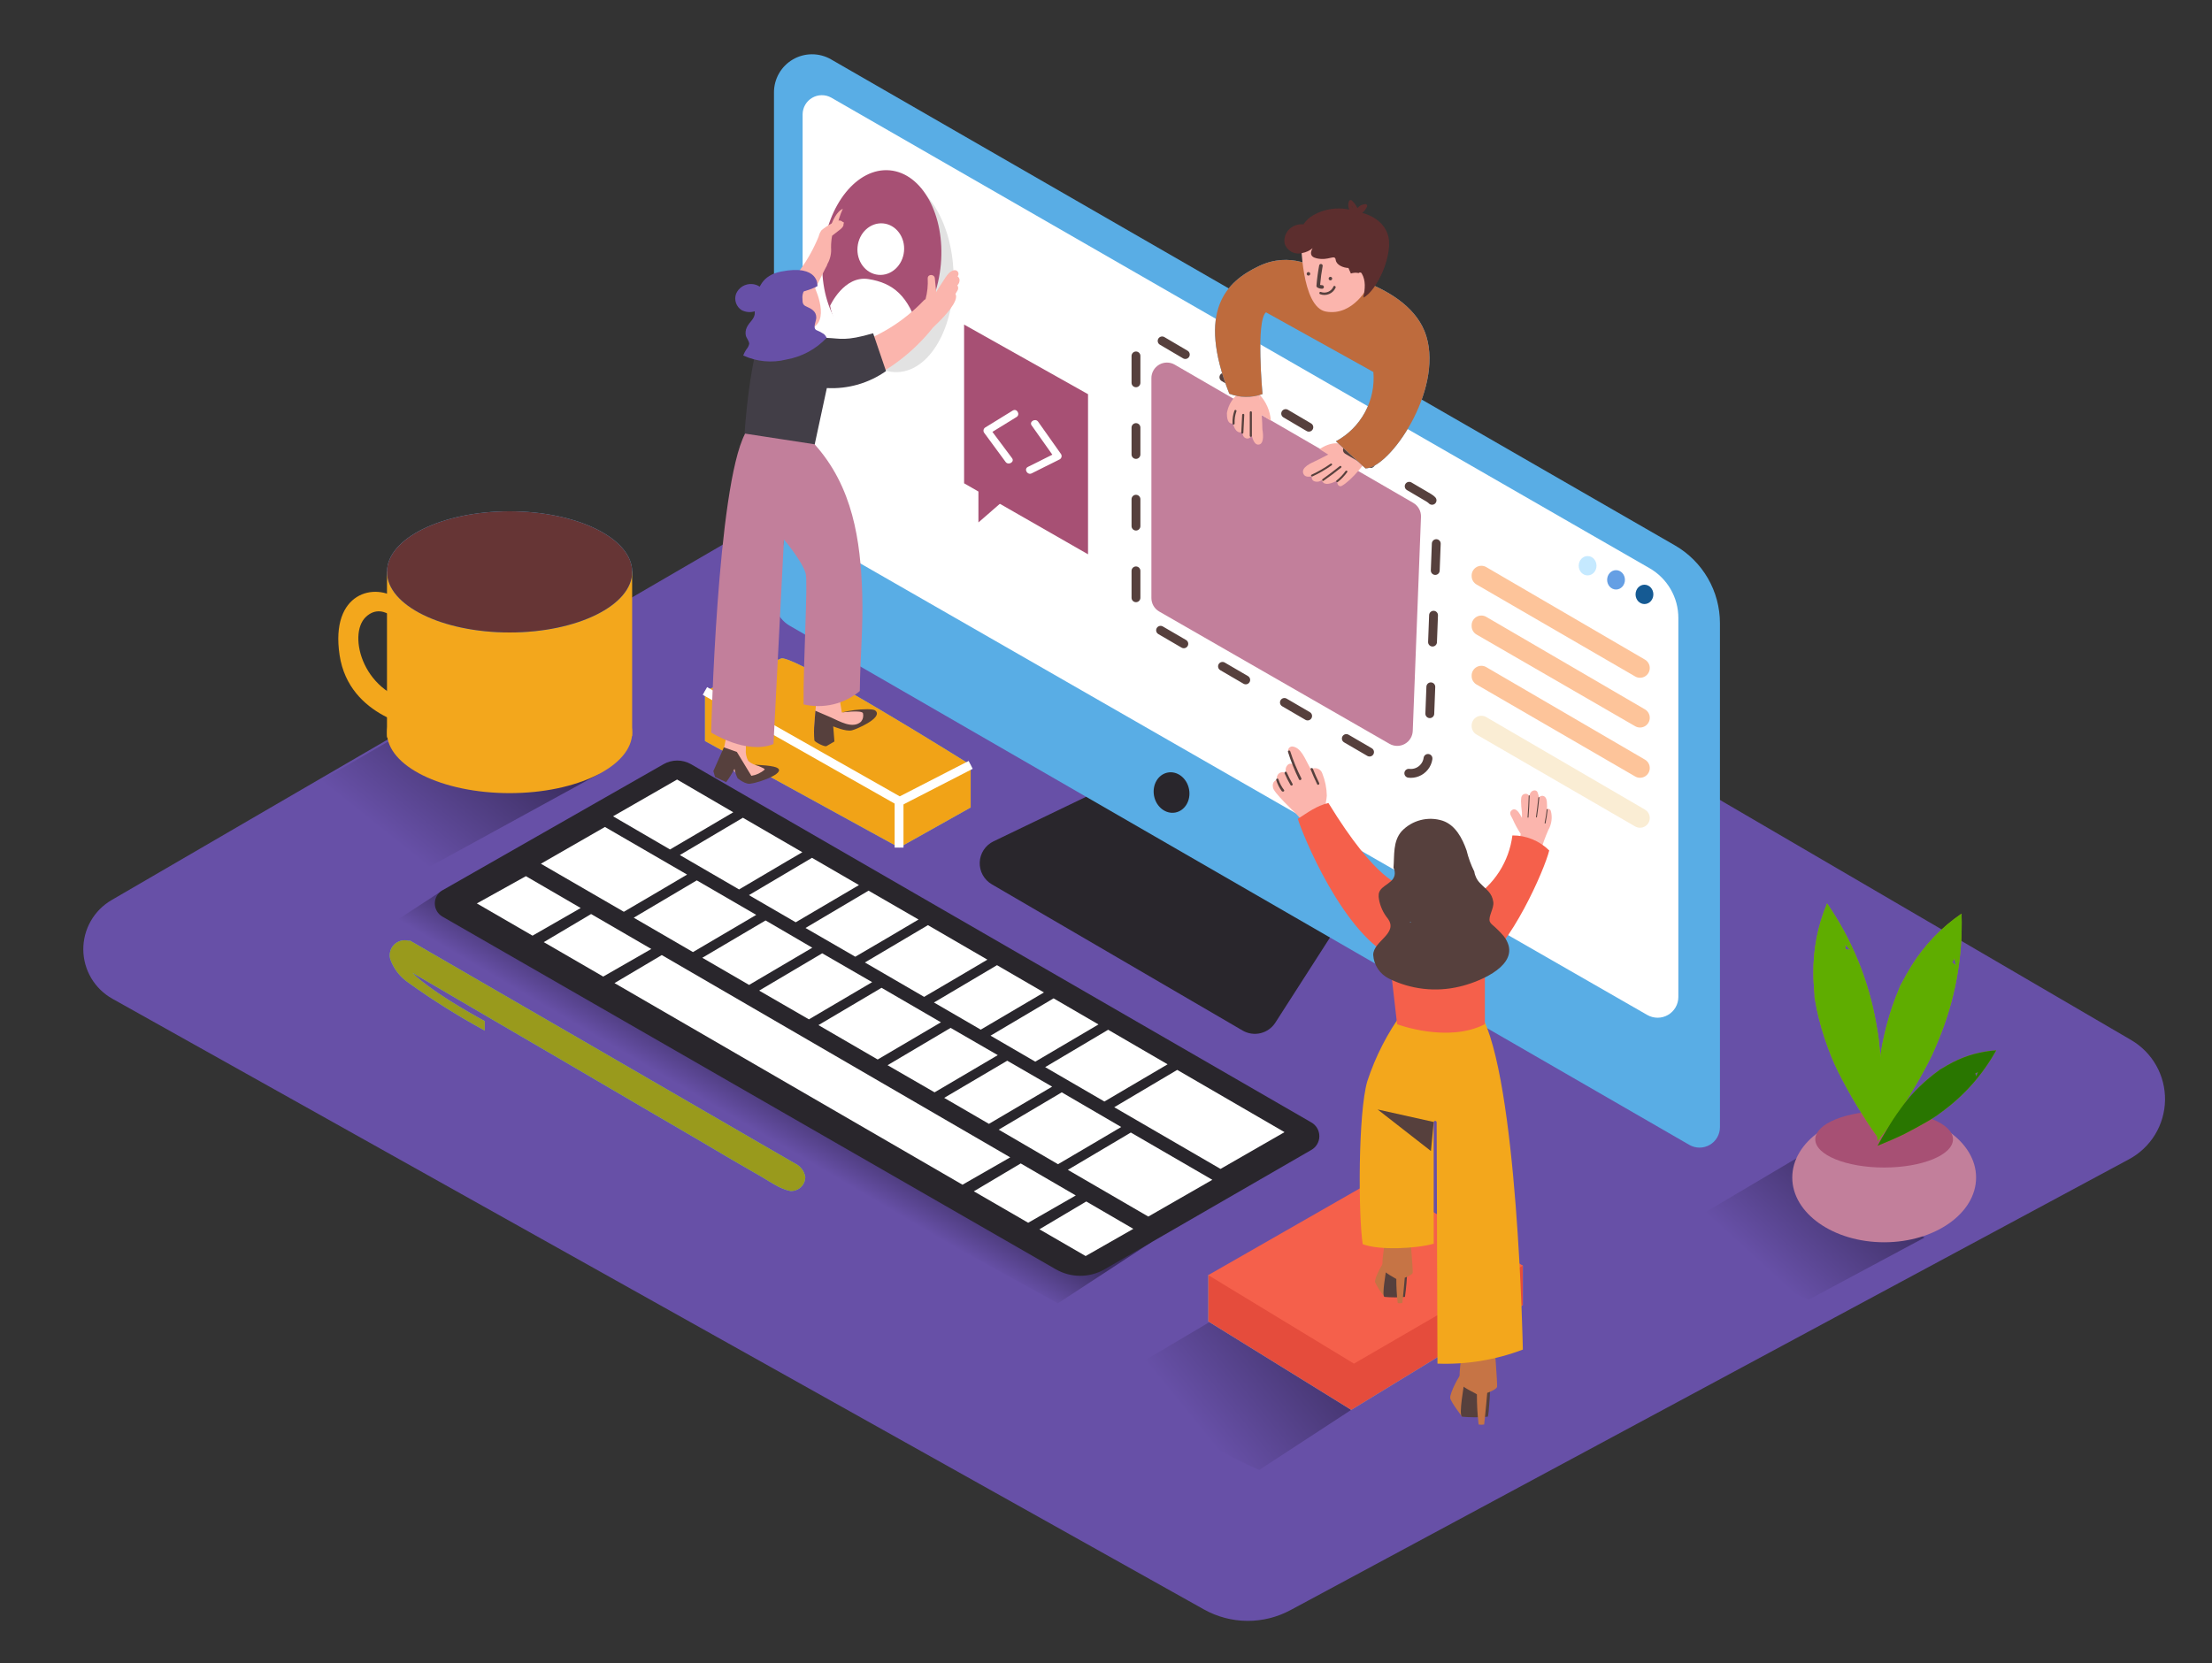 <svg width="250" height="188" viewBox="0 0 250 188" fill="none" xmlns="http://www.w3.org/2000/svg">
<rect x="0" y="0" width="250" height="188" fill="#333333" stroke="none"/>
<path d="M113.387 43.131L12.606 101.756C11.627 102.325 10.817 103.144 10.256 104.128C9.696 105.111 9.406 106.226 9.415 107.358C9.425 108.491 9.734 109.6 10.31 110.575C10.887 111.549 11.712 112.353 12.7 112.906L136.069 181.944C137.56 182.778 139.237 183.223 140.946 183.237C142.654 183.251 144.339 182.834 145.844 182.025L240.625 131.05C241.834 130.4 242.848 129.439 243.563 128.268C244.277 127.096 244.667 125.754 244.691 124.382C244.715 123.009 244.373 121.655 243.7 120.459C243.027 119.263 242.048 118.267 240.862 117.575L113.387 43.131Z" fill="#6750A7"/>
<path d="M43.75 83.9L31.294 91.137C31.294 91.137 31.988 101.706 44.738 100.069L67.719 87.481" fill="url(#paint0_linear_2680_4187)"/>
<path d="M57.594 89.662C65.246 89.662 71.45 86.595 71.45 82.812C71.45 79.029 65.246 75.962 57.594 75.962C49.941 75.962 43.737 79.029 43.737 82.812C43.737 86.595 49.941 89.662 57.594 89.662Z" fill="#F3A71C"/>
<path d="M71.444 64.569V83.194C71.444 83.194 61.131 92.737 43.737 83.35V64.6" fill="#F3A71C"/>
<path d="M45.812 71.225C45.812 71.225 43.519 67.712 41.356 69.737C39.194 71.762 41.087 78.787 47.431 79.462V82.3C47.431 82.3 39.462 81.219 38.381 74.062C37.3 66.906 42.438 65.8 45 67.769" fill="#F3A71C"/>
<path d="M124.244 89.356L112.288 95.112C111.837 95.329 111.454 95.663 111.179 96.081C110.905 96.498 110.749 96.983 110.729 97.482C110.709 97.981 110.826 98.477 111.066 98.915C111.307 99.353 111.662 99.717 112.094 99.969L140.438 116.5C141.05 116.857 141.776 116.965 142.466 116.799C143.155 116.634 143.754 116.209 144.138 115.612L151.013 104.9" fill="#29262C"/>
<path d="M97.075 125.425L50.025 100.65L42.837 105.337L119.562 147.337L130.125 140.431" fill="url(#paint1_linear_2680_4187)"/>
<path d="M137.631 148.906L126.431 155.544C126.431 155.544 133.775 162.581 142.325 166.169L152.719 159.381" fill="url(#paint2_linear_2680_4187)"/>
<path d="M136.556 144.15V149.387L152.719 159.387L172.112 147.537V143.075" fill="#59ADE5"/>
<path d="M136.556 144.15V149.387L152.719 159.387L172.112 147.537V143.075" fill="#E54C3C"/>
<path d="M172.112 143.075L155.644 133.225L136.556 144.15L153.025 154.156L172.112 143.075Z" fill="#F5604B"/>
<path d="M156.481 146.612C156.054 146.097 155.691 145.533 155.4 144.931C155.331 144.531 156.306 142.625 156.487 142.681C157.142 143.009 157.754 143.414 158.312 143.887" fill="#C67445"/>
<path d="M156.656 143.487C156.694 143.637 156.119 146.506 156.481 146.612C157.248 146.684 158.02 146.684 158.788 146.612C158.932 145.576 159.02 144.533 159.05 143.487" fill="#56403D"/>
<path d="M159.375 139.825L156.488 140.631C156.488 140.7 156.013 143.3 156.375 143.687C156.836 144.015 157.316 144.316 157.813 144.587C157.809 145.496 157.861 146.404 157.969 147.306C158.14 147.338 158.316 147.338 158.488 147.306C158.606 146.362 158.769 144.444 158.769 144.444C158.769 144.444 159.613 144.15 159.663 143.887C159.713 143.625 159.375 139.825 159.375 139.825Z" fill="#C67445"/>
<path d="M165.256 160.156C165.256 160.156 164.006 158.562 163.906 158.056C163.806 157.55 165.037 155.175 165.269 155.244C166.084 155.653 166.848 156.159 167.544 156.75" fill="#C67445"/>
<path d="M165.475 156.244C165.519 156.431 164.8 159.994 165.256 160.156C166.215 160.245 167.179 160.245 168.138 160.156C168.288 160.156 168.463 156.244 168.463 156.244" fill="#56403D"/>
<path d="M168.875 151.706L165.269 152.712C165.269 152.8 164.675 156.044 165.125 156.525C165.575 157.006 166.95 157.562 166.919 157.65C166.914 158.782 166.979 159.913 167.113 161.037C167.319 161.075 167.531 161.075 167.738 161.037C167.881 159.856 168.088 157.462 168.088 157.462C168.088 157.462 169.144 157.094 169.2 156.769C169.256 156.444 168.875 151.706 168.875 151.706Z" fill="#C67445"/>
<path d="M189.3 61.656L93.925 6.712C93.27 6.334 92.526 6.135 91.769 6.136C91.012 6.137 90.268 6.338 89.614 6.719C88.959 7.099 88.417 7.646 88.041 8.303C87.666 8.96 87.471 9.705 87.475 10.462V67.619C87.47 68.251 87.633 68.874 87.947 69.422C88.261 69.972 88.715 70.427 89.263 70.744L190.925 129.425C191.276 129.628 191.674 129.735 192.08 129.736C192.485 129.736 192.884 129.629 193.235 129.426C193.586 129.224 193.878 128.932 194.08 128.58C194.282 128.229 194.388 127.83 194.388 127.425V70.456C194.388 68.672 193.917 66.919 193.024 65.374C192.131 63.829 190.847 62.547 189.3 61.656Z" fill="#59ADE5"/>
<path d="M93.937 11.031L186.437 64.237C187.426 64.806 188.247 65.626 188.818 66.613C189.389 67.601 189.689 68.722 189.687 69.862V112.712C189.687 113.122 189.578 113.525 189.373 113.88C189.168 114.236 188.873 114.531 188.519 114.736C188.164 114.942 187.761 115.051 187.351 115.052C186.941 115.053 186.537 114.947 186.181 114.744L91.875 60.618C91.522 60.417 91.229 60.126 91.025 59.775C90.821 59.424 90.713 59.025 90.712 58.618V12.912C90.716 12.536 90.818 12.168 91.007 11.842C91.196 11.517 91.466 11.247 91.791 11.057C92.116 10.867 92.485 10.765 92.861 10.761C93.237 10.756 93.608 10.849 93.937 11.031Z" fill="white"/>
<path d="M88.312 74.425C90.012 74.144 109.706 86.469 109.706 86.469V91.287L101.631 95.819L79.675 83.775V78.112L88.312 74.425Z" fill="#59ADE5"/>
<path d="M88.312 74.425C90.012 74.144 109.706 86.469 109.706 86.469V91.287L101.631 95.819L79.675 83.775V78.112L88.312 74.425Z" fill="#F1A317"/>
<path d="M75 86.387L50 100.65C49.739 100.8 49.522 101.016 49.372 101.277C49.221 101.537 49.142 101.833 49.142 102.134C49.142 102.435 49.221 102.731 49.372 102.992C49.522 103.252 49.739 103.468 50 103.619L119.319 143.487C120.16 143.972 121.114 144.227 122.084 144.227C123.055 144.227 124.009 143.972 124.85 143.487L148.194 130.006C148.473 129.851 148.705 129.625 148.866 129.35C149.028 129.075 149.113 128.762 149.113 128.444C149.113 128.125 149.028 127.812 148.866 127.537C148.705 127.262 148.473 127.036 148.194 126.881L78.069 86.375C77.6 86.113 77.07 85.976 76.533 85.978C75.995 85.981 75.467 86.121 75 86.387Z" fill="#29262C"/>
<path d="M91.012 133.056C90.958 132.727 90.825 132.416 90.623 132.15C90.422 131.885 90.158 131.672 89.856 131.531L86.156 129.394L80.437 126.081L73.606 122.125L66.337 117.912L59.306 113.844L53.194 110.306L48.675 107.687L46.3 106.312C46.3 106.362 46.219 106.362 46.169 106.35C45.883 106.275 45.583 106.276 45.298 106.353C45.013 106.43 44.753 106.58 44.544 106.789C44.335 106.997 44.184 107.257 44.106 107.541C44.028 107.826 44.026 108.126 44.1 108.412C44.479 109.497 45.195 110.432 46.144 111.081C48.91 113.067 51.796 114.879 54.787 116.506V115.437C52.775 114.337 48.437 111.85 46.612 109.975L47.481 110.481L49.875 111.881L53.475 113.987L57.969 116.612L63.044 119.575L68.381 122.7L73.669 125.794L78.594 128.669L82.837 131.169L86.087 133.044C87.081 133.625 88.156 134.412 89.312 134.637C89.529 134.653 89.748 134.623 89.953 134.551C90.158 134.478 90.347 134.364 90.506 134.216C90.665 134.068 90.793 133.888 90.88 133.689C90.967 133.489 91.012 133.274 91.012 133.056Z" fill="#59ADE5"/>
<path d="M91.012 133.056C90.958 132.727 90.825 132.416 90.623 132.15C90.422 131.885 90.158 131.672 89.856 131.531L86.156 129.394L80.437 126.081L73.606 122.125L66.337 117.912L59.306 113.844L53.194 110.306L48.675 107.687L46.3 106.312C46.3 106.362 46.219 106.362 46.169 106.35C45.883 106.275 45.583 106.276 45.298 106.353C45.013 106.43 44.753 106.58 44.544 106.789C44.335 106.997 44.184 107.257 44.106 107.541C44.028 107.826 44.026 108.126 44.1 108.412C44.479 109.497 45.195 110.432 46.144 111.081C48.91 113.067 51.796 114.879 54.787 116.506V115.437C52.775 114.337 48.437 111.85 46.612 109.975L47.481 110.481L49.875 111.881L53.475 113.987L57.969 116.612L63.044 119.575L68.381 122.7L73.669 125.794L78.594 128.669L82.837 131.169L86.087 133.044C87.081 133.625 88.156 134.412 89.312 134.637C89.529 134.653 89.748 134.623 89.953 134.551C90.158 134.478 90.347 134.364 90.506 134.216C90.665 134.068 90.793 133.888 90.88 133.689C90.967 133.489 91.012 133.274 91.012 133.056Z" fill="#999A1C"/>
<path d="M132.843 91.854C133.935 91.644 134.625 90.462 134.384 89.215C134.144 87.967 133.065 87.127 131.973 87.337C130.882 87.547 130.192 88.728 130.432 89.976C130.672 91.223 131.752 92.064 132.843 91.854Z" fill="#29262C"/>
<path d="M132.769 41.225L159.725 56.85C160.002 57.01 160.229 57.242 160.383 57.522C160.537 57.802 160.612 58.118 160.6 58.437L159.669 82.631C159.658 82.933 159.568 83.228 159.41 83.485C159.251 83.743 159.029 83.955 158.764 84.102C158.5 84.248 158.202 84.324 157.899 84.321C157.597 84.319 157.3 84.238 157.038 84.087L131.013 69.131C130.744 68.977 130.522 68.755 130.367 68.487C130.212 68.219 130.131 67.915 130.131 67.606V42.75C130.13 42.441 130.211 42.137 130.365 41.869C130.519 41.601 130.741 41.378 131.008 41.224C131.276 41.069 131.58 40.987 131.889 40.988C132.198 40.988 132.501 41.07 132.769 41.225Z" fill="#C27F9B"/>
<path d="M142.425 45.468C142.427 45.45 142.427 45.431 142.425 45.412L142.325 44.569C141.281 44.519 140.688 44.769 139.644 44.775C139.128 45.304 138.786 45.977 138.663 46.706C138.663 47.225 138.725 47.956 139.363 47.881C139.463 48.362 139.744 48.993 140.313 48.862L140.388 48.831C140.425 49.15 140.525 49.456 140.831 49.55C141.138 49.644 141.331 49.475 141.456 49.194C141.569 49.618 141.769 50.269 142.2 50.262C142.788 50.262 142.825 49.394 142.675 48.531C142.662 47.506 142.579 46.482 142.425 45.468Z" fill="#FBB5AD"/>
<path d="M139.512 46.425C139.347 46.892 139.275 47.386 139.3 47.881C139.3 48.037 139.544 48.037 139.537 47.881C139.514 47.407 139.584 46.934 139.744 46.487C139.794 46.343 139.562 46.281 139.512 46.425Z" fill="#56403D"/>
<path d="M140.388 46.9L140.288 48.906C140.288 49.062 140.519 49.062 140.525 48.906L140.625 46.9C140.625 46.75 140.4 46.75 140.388 46.9Z" fill="#56403D"/>
<path d="M141.25 46.612V49.269C141.25 49.3 141.263 49.33 141.285 49.352C141.307 49.375 141.337 49.387 141.369 49.387C141.4 49.387 141.43 49.375 141.453 49.352C141.475 49.33 141.488 49.3 141.488 49.269V46.612C141.488 46.581 141.475 46.551 141.453 46.528C141.43 46.506 141.4 46.493 141.369 46.493C141.337 46.493 141.307 46.506 141.285 46.528C141.263 46.551 141.25 46.581 141.25 46.612Z" fill="#56403D"/>
<path d="M142.312 44.569C143.089 45.384 143.555 46.445 143.631 47.569L142.5 46.856L142.312 44.569Z" fill="#FBB5AD"/>
<path d="M152.825 50.231C152.825 50.231 151.988 50.381 151.969 50.369C151.244 50.825 149.4 51.769 148.631 52.137C148.175 52.356 147.044 52.831 147.294 53.519C147.425 53.887 147.794 53.95 148.269 53.844C148.235 53.941 148.236 54.048 148.273 54.145C148.309 54.242 148.379 54.324 148.469 54.375C148.617 54.444 148.78 54.47 148.942 54.453C149.104 54.435 149.258 54.374 149.388 54.275C149.412 54.391 149.476 54.495 149.569 54.569C149.963 54.906 150.713 54.531 151.144 54.331C151.136 54.41 151.136 54.49 151.144 54.569C151.144 54.819 151.394 55.062 151.625 54.937C152.731 54.35 154.469 52.206 154.975 51.187C153.925 50.787 153.856 50.669 152.825 50.231Z" fill="#FBB5AD"/>
<path d="M152.075 53.25C151.786 53.654 151.441 54.016 151.05 54.325C150.938 54.412 151.094 54.562 151.206 54.481C151.611 54.16 151.969 53.783 152.269 53.362C152.344 53.25 152.156 53.137 152.075 53.25Z" fill="#56403D"/>
<path d="M151.419 52.694C150.781 53.202 150.131 53.694 149.469 54.169C149.356 54.25 149.469 54.437 149.581 54.356C150.277 53.868 150.942 53.371 151.575 52.862C151.681 52.762 151.525 52.606 151.419 52.694Z" fill="#56403D"/>
<path d="M150.387 52.419C149.706 52.899 148.982 53.318 148.225 53.669C148.1 53.731 148.225 53.919 148.337 53.856C149.094 53.505 149.818 53.087 150.5 52.606C150.625 52.525 150.5 52.337 150.387 52.419Z" fill="#56403D"/>
<path d="M151.969 50.362C151.969 50.362 150.913 49.587 149.131 50.775L150.625 51.706" fill="#FBB5AD"/>
<path d="M175.275 91.669C175.262 91.625 175.24 91.584 175.21 91.55C175.18 91.515 175.144 91.487 175.103 91.467C175.062 91.447 175.017 91.436 174.971 91.434C174.926 91.432 174.88 91.439 174.837 91.456C174.855 91.248 174.855 91.039 174.837 90.831C174.837 90.537 174.781 90.119 174.463 89.994C174.37 89.959 174.269 89.956 174.174 89.984C174.079 90.012 173.996 90.07 173.937 90.15C173.902 89.958 173.85 89.77 173.781 89.587C173.76 89.519 173.718 89.459 173.661 89.417C173.603 89.374 173.534 89.351 173.463 89.35C173.106 89.35 172.925 89.637 172.838 89.975C172.838 89.944 172.706 89.825 172.675 89.806C172.617 89.764 172.547 89.74 172.475 89.737C172.341 89.729 172.208 89.769 172.1 89.85C171.997 89.951 171.934 90.087 171.925 90.231C171.896 90.47 171.896 90.711 171.925 90.95C171.925 91.244 171.987 91.531 172.006 91.825C172.025 92.119 172.006 92.237 172.006 92.45C171.731 91.919 171.344 91.256 170.894 91.569C170.444 91.881 170.838 92.306 170.963 92.6C171.22 93.182 171.525 93.743 171.875 94.275C171.828 94.537 171.763 94.796 171.681 95.05C172.518 95.391 173.326 95.796 174.1 96.262C174.348 95.432 174.647 94.618 174.994 93.825C175.369 93.172 175.471 92.396 175.275 91.669Z" fill="#FBB5AD"/>
<path d="M172.775 89.969C172.75 90.777 172.706 91.583 172.644 92.387C172.644 92.456 172.75 92.456 172.75 92.387C172.812 91.583 172.856 90.777 172.881 89.969C172.887 89.894 172.775 89.894 172.775 89.969Z" fill="#56403D"/>
<path d="M173.863 90.175C173.792 90.904 173.704 91.629 173.6 92.35C173.6 92.418 173.694 92.45 173.706 92.35C173.815 91.616 173.904 90.881 173.975 90.144C173.975 90.106 173.869 90.106 173.863 90.175Z" fill="#56403D"/>
<path d="M174.813 91.525C174.759 92.033 174.679 92.537 174.575 93.037C174.575 93.106 174.669 93.137 174.681 93.037C174.786 92.529 174.865 92.016 174.919 91.5C174.925 91.456 174.819 91.456 174.813 91.525Z" fill="#56403D"/>
<path d="M150.106 91.543C150.031 91.375 149.956 91.206 149.888 91.031C149.848 90.941 149.833 90.841 149.844 90.743C149.898 90.48 149.936 90.212 149.956 89.944C149.94 89.086 149.769 88.239 149.45 87.444C149.411 87.317 149.343 87.201 149.251 87.105C149.159 87.009 149.047 86.936 148.922 86.891C148.797 86.846 148.663 86.831 148.532 86.847C148.4 86.862 148.274 86.908 148.163 86.981L147.931 86.562C147.5 85.8 147.038 84.487 146.056 84.387C145.981 84.386 145.906 84.403 145.838 84.437C145.771 84.471 145.712 84.521 145.668 84.582C145.624 84.644 145.595 84.715 145.584 84.79C145.574 84.865 145.581 84.941 145.606 85.012C145.794 85.506 145.988 85.993 146.188 86.475C146.146 86.43 146.095 86.394 146.038 86.37C145.982 86.345 145.921 86.333 145.859 86.333C145.798 86.333 145.737 86.345 145.681 86.37C145.624 86.394 145.573 86.43 145.531 86.475C145.416 86.592 145.339 86.742 145.311 86.903C145.283 87.065 145.306 87.232 145.375 87.381H145.256C145.152 87.328 145.036 87.298 144.919 87.293C144.825 87.299 144.733 87.325 144.65 87.369C144.567 87.413 144.495 87.475 144.438 87.55C144.373 87.639 144.33 87.742 144.312 87.85C144.295 87.959 144.304 88.07 144.338 88.175H144.256C144.162 88.209 144.078 88.266 144.011 88.34C143.943 88.414 143.895 88.503 143.869 88.6C143.835 88.731 143.835 88.869 143.869 89C143.819 89.487 146.369 91.875 146.369 91.875L147.881 93.531L150.419 92.325C150.456 92.237 150.138 91.612 150.106 91.543Z" fill="#FBB5AD"/>
<path d="M167.312 114.556C162.806 106.856 158.562 114.381 158.562 114.381C156.814 116.772 155.453 119.423 154.531 122.237C153.494 125.775 153.5 137.237 154.012 140.65C155.887 141.375 160.081 141.156 162.037 140.6V126.85C162.045 126.811 162.066 126.777 162.096 126.752C162.126 126.727 162.164 126.713 162.203 126.713C162.242 126.713 162.28 126.727 162.31 126.752C162.341 126.777 162.361 126.811 162.369 126.85L162.462 154.156C165.753 154.278 169.034 153.738 172.112 152.569C172.112 152.569 171.55 121.8 167.312 114.556Z" fill="#F3A71C"/>
<path d="M150.137 90.775C148.781 91.106 147.856 91.819 146.681 92.569C147.112 94.081 151.837 105.894 157.781 108.394L158.256 99.987C158.256 99.987 155.625 99.737 150.137 90.775Z" fill="#F5604B"/>
<path d="M170.931 94.444C170.746 95.906 170.237 97.309 169.44 98.549C168.643 99.79 167.579 100.836 166.325 101.612L167.131 109.331C170.738 107.012 174.538 98.394 175.094 96.144C174.546 95.6 173.897 95.17 173.182 94.878C172.468 94.587 171.703 94.439 170.931 94.444Z" fill="#F5604B"/>
<path d="M157.106 108.869L157.9 115.787C157.9 115.787 163.6 117.944 167.819 115.787V108.775" fill="#F5604B"/>
<path d="M170.5 106.881C170.385 106.491 170.194 106.128 169.938 105.812C169.539 105.349 169.105 104.919 168.638 104.525C168.523 104.434 168.433 104.316 168.375 104.181C168.181 103.594 168.869 102.694 168.775 101.975C168.631 100.912 167.956 100.556 167.294 99.856C166.935 99.498 166.7 99.033 166.625 98.531C166.245 97.766 165.952 96.961 165.75 96.131C165.269 94.775 164.5 93.275 163.044 92.781C162.239 92.523 161.377 92.498 160.557 92.708C159.738 92.918 158.995 93.355 158.413 93.969C157.413 95.112 157.606 96.669 157.494 98.1C157.559 98.23 157.603 98.369 157.625 98.512C157.819 99.9 155.994 99.962 155.825 101.062C155.803 101.271 155.813 101.482 155.856 101.687C155.999 102.476 156.338 103.216 156.844 103.837C158.094 105.525 155.188 106.394 155.2 107.956C155.235 108.519 155.419 109.063 155.731 109.533C156.044 110.003 156.475 110.381 156.981 110.631C159.448 111.856 162.266 112.177 164.944 111.537C166.944 111.081 171.188 109.419 170.5 106.881ZM159.375 104.306C159.375 104.275 159.375 104.237 159.375 104.206H159.488L159.375 104.306Z" fill="#56403D"/>
<path d="M162.038 126.837L155.7 125.425L161.725 130.125L162.038 126.837Z" fill="#56403D"/>
<path d="M147.075 87.981C146.578 87.001 146.16 85.984 145.825 84.937C145.775 84.775 145.513 84.844 145.569 85.006C145.902 86.079 146.32 87.124 146.819 88.131C146.919 88.269 147.15 88.131 147.075 87.981Z" fill="#56403D"/>
<path d="M146.081 88.606C145.834 88.184 145.613 87.748 145.419 87.3C145.35 87.144 145.119 87.3 145.187 87.437C145.382 87.886 145.603 88.322 145.85 88.744C145.868 88.774 145.898 88.796 145.932 88.805C145.967 88.814 146.004 88.809 146.034 88.79C146.065 88.772 146.087 88.743 146.096 88.708C146.105 88.673 146.099 88.637 146.081 88.606Z" fill="#56403D"/>
<path d="M145.119 89.3C144.843 88.943 144.632 88.541 144.494 88.112C144.444 87.95 144.181 88.019 144.237 88.181C144.373 88.63 144.584 89.053 144.862 89.431C145 89.575 145.225 89.437 145.119 89.3Z" fill="#56403D"/>
<path d="M149.094 88.519C148.836 87.993 148.598 87.458 148.381 86.912C148.319 86.756 148.056 86.825 148.125 86.981C148.35 87.548 148.596 88.104 148.863 88.65C148.938 88.812 149.169 88.675 149.094 88.519Z" fill="#56403D"/>
<path d="M89.625 40.3C89.664 40.236 89.684 40.162 89.681 40.087C89.685 39.718 89.611 39.352 89.466 39.012C89.321 38.672 89.107 38.366 88.838 38.112C88.733 38.017 88.607 37.947 88.471 37.908C88.334 37.869 88.191 37.862 88.051 37.888C87.912 37.913 87.78 37.97 87.666 38.055C87.552 38.139 87.459 38.249 87.394 38.375C86.806 39.581 88.15 40.787 89.225 40.931C89.525 40.969 89.644 40.719 89.594 40.481C89.618 40.424 89.629 40.362 89.625 40.3Z" fill="#FBB5AD"/>
<path d="M88.556 61.15L86.394 59.944L88.194 64.869L88.556 61.15Z" fill="#382624"/>
<path d="M112.681 109.112L105.556 113.331L110.844 116.4C112.337 115.531 116.612 113.006 117.987 112.194L112.681 109.112Z" fill="white"/>
<path d="M104.875 104.587L97.75 108.806L104.444 112.694C105.613 112.019 109.931 109.469 111.594 108.487L104.875 104.587Z" fill="white"/>
<path d="M76.525 88.125L69.288 92.281L75.725 96.031C76.744 95.444 81.113 92.862 82.875 91.825L76.525 88.125Z" fill="white"/>
<path d="M91.769 96.975L84.644 101.194L89.931 104.262C91.181 103.537 95.475 101 97.081 100.056L91.769 96.975Z" fill="white"/>
<path d="M83.962 92.444L76.837 96.662L83.531 100.55C84.319 100.1 88.8 97.425 90.681 96.344L83.962 92.444Z" fill="white"/>
<path d="M119.075 112.862L111.95 117.081L117.006 120.019C118.525 119.131 122.806 116.606 124.15 115.812L119.075 112.862Z" fill="white"/>
<path d="M98.163 100.687L91.038 104.906L96.663 108.156C97.981 107.394 102.288 104.862 103.813 103.95L98.163 100.687Z" fill="white"/>
<path d="M125.244 116.412L118.125 120.637L124.819 124.525C126.219 123.712 130.494 121.187 131.962 120.319L125.244 116.412Z" fill="white"/>
<path d="M133.05 120.95L125.931 125.169L137.944 132.144L145.175 127.987L133.05 120.95Z" fill="white"/>
<path d="M68.369 93.487L61.131 97.644L70.506 103.075C71.756 102.362 76.031 99.825 77.656 98.869L68.369 93.487Z" fill="white"/>
<path d="M86.525 104.056L79.375 108.275L84.662 111.344C86.075 110.519 90.35 108 91.806 107.137L86.525 104.056Z" fill="white"/>
<path d="M99.631 111.669L92.5 115.887L99.194 119.775C100.538 118.994 104.819 116.469 106.344 115.569L99.631 111.669Z" fill="white"/>
<path d="M92.925 107.769L85.8 111.987L91.425 115.237C92.894 114.381 97.169 111.856 98.569 111.031L92.925 107.769Z" fill="white"/>
<path d="M107.437 116.2L100.312 120.419L105.625 123.487C107.256 122.531 111.562 119.994 112.769 119.281L107.437 116.2Z" fill="white"/>
<path d="M113.837 119.912L106.712 124.112L111.769 127.05C113.431 126.081 117.744 123.537 118.912 122.844L113.837 119.912Z" fill="white"/>
<path d="M78.75 99.525L71.625 103.744L78.319 107.631C79.381 107.006 83.731 104.45 85.469 103.425L78.75 99.525Z" fill="white"/>
<path d="M120 123.487L112.875 127.706L119.575 131.612C121.125 130.712 125.4 128.181 126.719 127.406L120 123.487Z" fill="white"/>
<path d="M120.688 132.25L129.781 137.531L137.019 133.375L127.806 128.031L120.688 132.25Z" fill="white"/>
<path d="M115.362 131.525L110.062 134.675L116.206 138.231L121.587 135.144L115.362 131.525Z" fill="white"/>
<path d="M117.475 138.969L122.7 141.994L128.088 138.919L122.769 135.825L117.475 138.969Z" fill="white"/>
<path d="M59.437 99.05L53.894 102.131L60.187 105.775L65.631 102.65L59.437 99.05Z" fill="white"/>
<path d="M66.806 103.331L61.456 106.506L68.175 110.4L73.612 107.281L66.806 103.331Z" fill="white"/>
<path d="M74.794 107.969L69.45 111.137L108.781 133.931L114.175 130.837L74.794 107.969Z" fill="white"/>
<path d="M101.408 42.069C105.093 41.965 107.942 36.985 107.771 30.947C107.6 24.909 104.475 20.098 100.79 20.203C97.105 20.307 94.256 25.286 94.426 31.325C94.597 37.363 97.723 42.173 101.408 42.069Z" fill="#E2E2E2"/>
<path d="M106.335 29.881C106.833 24.345 104.249 19.587 100.562 19.256C96.876 18.924 93.483 23.143 92.985 28.68C92.487 34.216 95.071 38.974 98.757 39.306C102.444 39.637 105.836 35.418 106.335 29.881Z" fill="#A75074"/>
<path d="M102.172 28.408C102.322 26.803 101.268 25.392 99.817 25.256C98.367 25.121 97.07 26.313 96.92 27.918C96.77 29.523 97.825 30.933 99.275 31.069C100.725 31.204 102.023 30.013 102.172 28.408Z" fill="white"/>
<path d="M93.819 34.569C93.819 34.569 95.381 31.112 98.156 31.55C100.931 31.987 102.694 33.425 103.838 37.331C103.169 38.308 102.204 39.043 101.085 39.428C99.966 39.813 98.753 39.827 97.625 39.468C96.639 39.025 95.776 38.346 95.113 37.492C94.449 36.638 94.005 35.634 93.819 34.569Z" fill="white"/>
<path d="M108.256 32.368C108.242 32.329 108.223 32.291 108.2 32.256C108.284 32.176 108.35 32.079 108.393 31.971C108.436 31.863 108.456 31.747 108.45 31.631C108.441 31.553 108.417 31.479 108.378 31.411C108.34 31.343 108.287 31.284 108.225 31.237C108.283 31.171 108.32 31.089 108.328 31.001C108.337 30.913 108.318 30.825 108.274 30.749C108.229 30.673 108.162 30.613 108.081 30.577C108.001 30.541 107.911 30.532 107.825 30.55C107.2 30.669 106.812 31.468 106.487 31.944C106.244 32.294 106.019 32.656 105.806 33.019C105.769 32.493 105.694 31.962 105.656 31.468C105.619 30.975 104.85 30.944 104.85 31.468C104.893 32.26 104.811 33.053 104.606 33.819C104.527 33.858 104.455 33.911 104.394 33.975C102.126 36.353 99.285 38.109 96.144 39.075C95.987 39.127 95.851 39.23 95.758 39.367C95.665 39.505 95.62 39.669 95.629 39.834C95.638 39.999 95.702 40.157 95.809 40.283C95.917 40.409 96.063 40.496 96.225 40.531C96.236 40.683 96.293 40.828 96.389 40.947C96.485 41.066 96.616 41.152 96.762 41.194C96.786 41.31 96.833 41.421 96.902 41.518C96.971 41.614 97.06 41.696 97.162 41.756L96.631 41.987C95.769 42.35 96.15 43.775 97.025 43.412C100.32 42.036 103.212 39.847 105.431 37.05C105.687 36.806 105.937 36.562 106.187 36.306C106.575 35.912 108.45 34.031 107.987 33.225C108.125 32.944 108.394 32.731 108.256 32.368Z" fill="#FBB5AD"/>
<path d="M95.256 23.606C94.375 23.956 93.694 25.856 93.769 26.256L94.463 25.906L94.588 25.769C94.711 25.021 94.936 24.293 95.256 23.606Z" fill="#FBB5AD"/>
<path d="M95.375 25.15C95.328 25.116 95.275 25.091 95.219 25.075L95.163 25.025C94.819 24.756 94.288 25.106 93.975 25.275C93.575 25.486 93.198 25.737 92.85 26.025C92.692 26.241 92.579 26.488 92.519 26.75C92.388 27.062 92.256 27.375 92.106 27.681C91.802 28.327 91.457 28.953 91.075 29.556C90.329 30.724 89.448 31.8 88.45 32.762C87.988 33.212 88.694 33.912 89.156 33.462L89.488 33.131C89.557 33.177 89.639 33.202 89.722 33.202C89.805 33.202 89.887 33.177 89.956 33.131C90.038 33.075 90.116 33.012 90.188 32.944L90.294 32.856C90.323 32.932 90.371 33 90.433 33.053C90.496 33.107 90.57 33.144 90.65 33.161C90.73 33.178 90.813 33.175 90.891 33.153C90.97 33.13 91.042 33.088 91.1 33.031L91.438 32.675C91.545 32.635 91.633 32.554 91.681 32.45C91.681 32.45 91.731 33.131 91.744 33.112C92.288 32.537 92.931 30.944 93.475 29.987C93.472 29.943 93.483 29.899 93.506 29.862C93.834 29.294 93.98 28.64 93.925 27.987C93.924 27.539 93.964 27.091 94.044 26.65L94.931 25.962C95.144 25.8 95.375 25.556 95.331 25.337C95.358 25.278 95.373 25.215 95.375 25.15Z" fill="#FBB5AD"/>
<path d="M98.681 37.675C95.525 38.6 94.981 38.25 93.487 38.2C91.994 38.15 90.406 36.056 90.406 36.056C90.406 36.056 90.031 31.375 87.237 35.037C85.156 37.775 84.356 45.7 84.112 49.537C85.214 50.294 86.493 50.751 87.825 50.862C88.682 51.006 89.549 51.079 90.419 51.081C90.953 51.077 91.481 50.962 91.969 50.744L93.45 43.869C95.831 43.998 98.187 43.322 100.137 41.95L98.681 37.675Z" fill="#423E47"/>
<path d="M91.875 32.044C91.875 32.044 93.906 35.944 91.875 37.044C89.844 38.144 88.294 36.325 88.125 35.856C88.023 35.339 88.049 34.805 88.2 34.3C88.352 33.795 88.624 33.335 88.993 32.959C89.363 32.584 89.819 32.304 90.321 32.144C90.823 31.985 91.356 31.95 91.875 32.044Z" fill="#FBB5AD"/>
<path d="M92.05 31.462C91.537 31.136 90.96 30.925 90.358 30.843C89.756 30.761 89.144 30.81 88.562 30.987C87.539 31.174 86.597 31.669 85.862 32.406C85.603 32.231 85.3 32.129 84.987 32.112C84.608 32.084 84.23 32.176 83.906 32.376C83.583 32.576 83.331 32.873 83.187 33.225C83.07 33.556 83.067 33.917 83.181 34.249C83.294 34.582 83.517 34.866 83.812 35.056C84.271 35.296 84.805 35.346 85.3 35.194V35.287C85.368 36.025 84.675 36.394 84.4 37.019C84.267 37.303 84.23 37.623 84.293 37.931C84.362 38.237 84.681 38.556 84.675 38.881C84.619 39.113 84.507 39.327 84.35 39.506C84.207 39.718 84.089 39.947 84 40.187C85.525 40.893 87.245 41.054 88.875 40.644C90.619 40.338 92.217 39.477 93.431 38.187C93.36 38.027 93.256 37.884 93.125 37.769C92.853 37.586 92.561 37.432 92.256 37.312C91.825 37.062 92.256 36.306 92.256 35.9C92.256 35.2 91.719 34.906 91.137 34.65C90.719 34.475 90.7 34.218 90.694 33.794C90.656 33.456 90.726 33.114 90.894 32.819C91.019 32.837 91.148 32.81 91.256 32.743C91.473 32.612 91.707 32.51 91.95 32.437C92.072 32.393 92.172 32.303 92.228 32.186C92.284 32.069 92.292 31.935 92.25 31.812C92.25 31.742 92.231 31.672 92.196 31.611C92.161 31.549 92.111 31.498 92.05 31.462Z" fill="#6750A7"/>
<path d="M90.513 33.019C91.163 32.876 91.793 32.651 92.388 32.35C92.388 32.287 92.581 29.85 88.275 30.7C83.969 31.55 86.013 36.694 86.013 36.694" fill="#6750A7"/>
<path d="M131.344 38.537L161.481 56.275C161.791 56.459 162.045 56.724 162.216 57.041C162.388 57.357 162.471 57.715 162.456 58.075L161.412 85.519C161.404 85.859 161.307 86.191 161.131 86.483C160.955 86.774 160.707 87.015 160.41 87.181C160.113 87.348 159.778 87.434 159.438 87.432C159.097 87.43 158.763 87.339 158.469 87.168L129.375 70.206C129.073 70.029 128.823 69.776 128.65 69.472C128.477 69.168 128.386 68.825 128.387 68.475V40.262C128.383 39.914 128.472 39.572 128.643 39.269C128.815 38.967 129.063 38.715 129.364 38.54C129.664 38.365 130.006 38.272 130.353 38.272C130.701 38.271 131.043 38.363 131.344 38.537Z" stroke="#56403D" stroke-miterlimit="10" stroke-linecap="round" stroke-dasharray="3.04 5.06"/>
<path d="M149.925 30.806C148.719 30.25 145.856 28.362 142.244 30.1C138.631 31.837 135.206 35.05 138.937 44.512C140.142 44.975 141.474 44.988 142.687 44.55C142.687 44.55 141.919 36.269 143.081 35.306L155.219 42.05C155.353 43.626 155.024 45.208 154.273 46.6C153.521 47.992 152.379 49.135 150.987 49.887L154.331 52.956C157.069 52.912 163.081 44.206 161.206 38.019C159.331 31.831 149.094 30.487 149.094 30.487" fill="#59ADE5"/>
<path d="M149.925 30.806C148.719 30.25 145.856 28.362 142.244 30.1C138.631 31.837 135.206 35.05 138.937 44.512C140.142 44.975 141.474 44.988 142.687 44.55C142.687 44.55 141.919 36.269 143.081 35.306L155.219 42.05C155.353 43.626 155.024 45.208 154.273 46.6C153.521 47.992 152.379 49.135 150.987 49.887L154.331 52.956C157.069 52.912 163.081 44.206 161.206 38.019C159.331 31.831 149.094 30.487 149.094 30.487" fill="#BE6B3D"/>
<path d="M153.794 30.294C152.969 31.206 151.388 30.794 150.344 30.556C149.094 30.269 147.625 29.5 147.738 27.994C147.738 27.769 147.4 27.769 147.381 27.994C147.263 29.562 148.694 30.494 150.05 30.85C151.256 31.15 153.081 31.606 154.044 30.544C154.194 30.362 153.944 30.125 153.794 30.294Z" fill="#009245"/>
<path d="M147.044 27.044C147.044 27.044 147.044 34.725 149.863 35.225C152.988 35.775 154.7 32.256 154.7 32.256C154.7 32.256 155.1 25.469 152.019 24.875C148.938 24.281 147.138 26.062 147.044 27.044Z" fill="#FBB5AD"/>
<path d="M149.412 32.237C149.34 32.242 149.268 32.231 149.2 32.206C149.26 31.489 149.356 30.776 149.487 30.069C149.494 30.017 149.481 29.965 149.451 29.924C149.42 29.882 149.374 29.854 149.324 29.845C149.273 29.836 149.22 29.847 149.177 29.876C149.134 29.905 149.104 29.949 149.094 30C148.951 30.756 148.848 31.52 148.787 32.287C148.781 32.331 148.789 32.375 148.809 32.415C148.829 32.454 148.861 32.486 148.9 32.506C149.064 32.602 149.253 32.65 149.444 32.644C149.706 32.612 149.675 32.237 149.412 32.237Z" fill="#56403D"/>
<path d="M150.712 32.381C150.601 32.652 150.389 32.868 150.12 32.985C149.852 33.102 149.549 33.109 149.275 33.006C149.112 32.95 149.044 33.206 149.206 33.262C149.534 33.382 149.895 33.374 150.217 33.24C150.539 33.105 150.798 32.855 150.944 32.537C151.019 32.362 150.787 32.237 150.712 32.381Z" fill="#56403D"/>
<path d="M150.363 31.294C150.31 31.294 150.259 31.315 150.221 31.352C150.184 31.39 150.163 31.441 150.163 31.494C150.163 31.547 150.184 31.598 150.221 31.635C150.259 31.672 150.31 31.694 150.363 31.694C150.416 31.694 150.467 31.672 150.504 31.635C150.542 31.598 150.563 31.547 150.563 31.494C150.563 31.441 150.542 31.39 150.504 31.352C150.467 31.315 150.416 31.294 150.363 31.294Z" fill="#56403D"/>
<path d="M147.881 30.756C147.828 30.756 147.777 30.777 147.74 30.815C147.702 30.852 147.681 30.903 147.681 30.956C147.681 31.009 147.702 31.06 147.74 31.098C147.777 31.135 147.828 31.156 147.881 31.156C147.934 31.156 147.985 31.135 148.023 31.098C148.06 31.06 148.081 31.009 148.081 30.956C148.081 30.903 148.06 30.852 148.023 30.815C147.985 30.777 147.934 30.756 147.881 30.756Z" fill="#56403D"/>
<path d="M152.5 31.494C152.5 31.494 153.244 28.544 154.069 29.518C154.894 30.494 152.731 32.612 152.731 32.612" fill="#FBB5AD"/>
<path d="M153.269 23.919C153.269 23.919 156.019 24.212 156.819 26.419C157.619 28.625 155.569 32.962 154.087 33.644L155.875 29.819L155.787 27.237L153.269 23.919Z" fill="#5C2E2E"/>
<path d="M156.775 27.387C156.55 25.856 155.525 25.112 154.206 24.325L153.875 24.15C154.14 23.943 154.354 23.677 154.5 23.375C154.518 23.344 154.527 23.31 154.527 23.274C154.527 23.239 154.517 23.204 154.5 23.174C154.482 23.144 154.456 23.118 154.426 23.101C154.395 23.084 154.36 23.075 154.325 23.075C154.152 23.082 153.981 23.125 153.825 23.201C153.669 23.278 153.531 23.386 153.419 23.519C153.262 23.203 153.05 22.917 152.794 22.675C152.768 22.651 152.737 22.634 152.704 22.625C152.67 22.617 152.635 22.617 152.601 22.626C152.567 22.634 152.536 22.651 152.511 22.675C152.486 22.699 152.467 22.729 152.456 22.762C152.396 22.911 152.369 23.07 152.378 23.23C152.387 23.39 152.43 23.546 152.506 23.687C151.123 23.398 149.682 23.62 148.45 24.312C147.994 24.569 147.605 24.929 147.313 25.362C146.937 25.323 146.558 25.39 146.219 25.556C145.856 25.725 145.558 26.009 145.37 26.363C145.183 26.717 145.117 27.123 145.181 27.519C145.308 27.926 145.59 28.268 145.967 28.47C146.343 28.672 146.784 28.719 147.194 28.6C147.621 28.521 148.022 28.334 148.356 28.056C148.106 28.475 147.981 29.012 148.794 29.2C150.206 29.525 150.875 28.681 150.963 29.387C151.038 29.962 151.831 30.281 152.4 30.294C152.444 30.381 152.55 30.612 152.675 30.919C152.959 30.825 153.263 30.807 153.556 30.869C153.579 30.843 153.607 30.824 153.639 30.812C153.67 30.8 153.704 30.795 153.738 30.799C153.772 30.803 153.804 30.814 153.832 30.833C153.86 30.852 153.884 30.877 153.9 30.906C154.388 31.744 154.275 32.656 154.088 33.625C154.859 32.973 155.496 32.177 155.963 31.281C156.609 30.091 156.892 28.737 156.775 27.387ZM152.775 23.269L152.831 23.356C152.828 23.377 152.828 23.398 152.831 23.419C152.831 23.481 152.881 23.55 152.906 23.612C152.834 23.511 152.789 23.392 152.775 23.269Z" fill="#5C2E2E"/>
<path d="M167.981 64.112L185.913 74.569C186.078 74.666 186.216 74.805 186.311 74.971C186.407 75.138 186.457 75.326 186.456 75.519C186.457 75.712 186.406 75.903 186.309 76.07C186.211 76.238 186.072 76.377 185.904 76.474C185.736 76.57 185.545 76.621 185.351 76.62C185.157 76.619 184.967 76.567 184.8 76.469L166.875 66.075C166.708 65.978 166.57 65.84 166.473 65.673C166.377 65.507 166.326 65.317 166.325 65.125V65.062C166.325 64.868 166.376 64.678 166.473 64.51C166.57 64.343 166.71 64.204 166.878 64.107C167.046 64.011 167.237 63.96 167.43 63.961C167.624 63.962 167.814 64.014 167.981 64.112Z" fill="#FDC49A"/>
<path d="M167.981 69.737L185.913 80.194C186.078 80.291 186.216 80.43 186.311 80.596C186.407 80.763 186.457 80.952 186.456 81.144C186.457 81.337 186.406 81.528 186.309 81.695C186.211 81.863 186.072 82.002 185.904 82.099C185.736 82.195 185.545 82.246 185.351 82.245C185.157 82.244 184.967 82.192 184.8 82.094L166.875 71.731C166.708 71.635 166.57 71.496 166.473 71.33C166.377 71.163 166.326 70.974 166.325 70.781V70.719C166.319 70.522 166.366 70.328 166.461 70.156C166.556 69.984 166.695 69.84 166.864 69.74C167.033 69.639 167.226 69.587 167.422 69.586C167.619 69.586 167.812 69.638 167.981 69.737Z" fill="#FDC49A"/>
<path d="M167.981 75.419L185.913 85.875C186.078 85.972 186.216 86.111 186.311 86.277C186.407 86.444 186.457 86.633 186.456 86.825C186.457 87.019 186.406 87.209 186.309 87.377C186.211 87.544 186.072 87.684 185.904 87.78C185.736 87.876 185.545 87.927 185.351 87.926C185.157 87.925 184.967 87.873 184.8 87.775L166.875 77.381C166.708 77.285 166.57 77.146 166.473 76.98C166.377 76.813 166.326 76.624 166.325 76.431V76.369C166.325 76.175 166.376 75.984 166.473 75.817C166.57 75.649 166.71 75.51 166.878 75.413C167.046 75.317 167.237 75.267 167.43 75.268C167.624 75.269 167.814 75.321 167.981 75.419Z" fill="#FDC49A"/>
<path d="M167.981 81.069L185.913 91.525C186.078 91.622 186.216 91.761 186.311 91.927C186.407 92.094 186.457 92.283 186.456 92.475C186.457 92.668 186.406 92.859 186.309 93.027C186.212 93.194 186.072 93.334 185.904 93.43C185.736 93.526 185.545 93.577 185.351 93.576C185.158 93.575 184.967 93.523 184.8 93.425L166.875 83.037C166.708 82.941 166.57 82.802 166.473 82.636C166.377 82.469 166.326 82.28 166.325 82.087V82.025C166.324 81.83 166.374 81.639 166.471 81.471C166.567 81.302 166.707 81.162 166.875 81.065C167.043 80.968 167.235 80.917 167.429 80.918C167.623 80.918 167.814 80.97 167.981 81.069Z" fill="#FAEDD4"/>
<path d="M122.969 44.562V62.662L108.962 54.637V36.694L122.969 44.562Z" fill="#A75074"/>
<path d="M110.581 54.637V59.062L114.15 55.956L110.581 54.637Z" fill="#A75074"/>
<path d="M114.487 46.394L111.362 48.319C111.266 48.376 111.195 48.469 111.167 48.578C111.139 48.687 111.155 48.803 111.212 48.9L113.65 52.218C113.969 52.656 114.706 52.218 114.381 51.794L111.912 48.487L111.762 49.069L114.887 47.144C115.35 46.862 114.925 46.125 114.462 46.412L114.487 46.394Z" fill="white"/>
<path d="M116.606 48.106L119.2 51.775L119.35 51.194L116.175 52.781C115.687 53.025 116.119 53.756 116.6 53.512L119.775 51.925C119.872 51.867 119.942 51.774 119.97 51.665C119.998 51.556 119.982 51.441 119.925 51.343L117.331 47.675C117.019 47.231 116.281 47.675 116.6 48.1L116.606 48.106Z" fill="white"/>
<path d="M185.856 68.287C186.412 68.287 186.863 67.798 186.863 67.194C186.863 66.59 186.412 66.1 185.856 66.1C185.301 66.1 184.85 66.59 184.85 67.194C184.85 67.798 185.301 68.287 185.856 68.287Z" fill="#155A93"/>
<path d="M182.644 66.644C183.2 66.644 183.65 66.154 183.65 65.55C183.65 64.946 183.2 64.456 182.644 64.456C182.088 64.456 181.638 64.946 181.638 65.55C181.638 66.154 182.088 66.644 182.644 66.644Z" fill="#659FE4"/>
<path d="M179.431 65.05C179.987 65.05 180.437 64.56 180.437 63.956C180.437 63.352 179.987 62.862 179.431 62.862C178.875 62.862 178.425 63.352 178.425 63.956C178.425 64.56 178.875 65.05 179.431 65.05Z" fill="#C5E9FF"/>
<path d="M79.669 78.112L101.681 90.594L109.706 86.469" stroke="white" stroke-miterlimit="10"/>
<path d="M101.612 90.775V95.819" stroke="white" stroke-miterlimit="10"/>
<path d="M85.812 86.612C85.351 86.528 84.92 86.323 84.562 86.019C84.34 85.606 84.249 85.135 84.3 84.668C84.3 84.252 84.3 83.817 84.3 83.362C84.276 83.343 84.256 83.318 84.242 83.29C84.228 83.262 84.22 83.231 84.219 83.2C84.195 82.846 84.195 82.491 84.219 82.137L82.431 81.962C82.122 83.084 81.874 84.221 81.688 85.368C81.737 85.719 83.438 88.043 84.306 88.2C85.175 88.356 87.575 87.575 87.775 87.269C87.125 87.075 86.463 86.868 85.812 86.612Z" fill="#FBB5AD"/>
<path d="M98.175 80.262C97.158 80.27 96.144 80.364 95.144 80.544C95.144 80.544 94.8 78.55 94.85 78.45L92.306 78.625C92.306 78.625 91.987 82.325 91.987 82.812C91.987 83.706 93.1 83.994 93.344 83.956C93.519 83.896 93.69 83.825 93.856 83.744C93.764 83.283 93.716 82.814 93.712 82.344C93.712 82.131 93.769 81.975 93.975 81.9C94.464 81.836 94.961 81.881 95.431 82.031C95.887 82.119 96.337 82.225 96.794 82.306C97.5 82.002 98.149 81.579 98.712 81.056C98.875 80.562 99.081 80.444 98.175 80.262Z" fill="#FBB5AD"/>
<path d="M99.025 80.425L98.963 80.356C98.769 80.169 98.256 80.187 98.019 80.175C97.049 80.181 96.084 80.305 95.144 80.544C95.144 80.544 97.45 80.231 97.538 80.644C97.575 80.809 97.573 80.981 97.533 81.146C97.493 81.311 97.415 81.464 97.306 81.594C96.344 82.45 94.838 81.506 93.9 81.1L92.156 80.35L92.044 81.769C91.983 82.417 91.983 83.07 92.044 83.719C92.163 83.919 93.194 84.462 93.413 84.344C93.631 84.225 94.306 83.825 94.306 83.825L94.169 82.112C94.169 82.112 95.606 82.737 96.288 82.562C96.806 82.437 99.625 81.225 99.025 80.425Z" fill="#56403D"/>
<path d="M83.344 85.444C83.344 85.444 84.281 88.369 84.594 88.569C84.906 88.769 88.531 87.612 87.994 86.925C87.65 86.487 85.494 86.494 85.287 86.437C85.287 86.437 86.431 86.812 86.431 86.994C86.006 87.371 85.481 87.618 84.919 87.706C84.844 87.569 83.281 85.006 83.281 85.006L81.812 84.487L80.625 87.169L81.65 87.606C81.65 87.606 81.963 88.425 82.069 88.425C82.421 87.947 82.736 87.444 83.013 86.919C83.08 87.29 83.2 87.65 83.369 87.987C83.513 88.094 84.706 89.075 85.244 88.325L84.237 87.194" fill="#56403D"/>
<path d="M80.625 87.169L80.812 87.837L82.069 88.425V87.169L81.344 86.919" fill="#56403D"/>
<path d="M90.819 79.631C91.923 79.888 93.071 79.886 94.174 79.625C95.277 79.364 96.304 78.85 97.175 78.125C97.213 74.375 97.562 70.956 97.45 67.194C97.269 61.05 96.375 55.019 92.062 50.225L84.213 49.019C81.025 55.081 80.375 82.812 80.375 82.812C80.375 82.812 84.375 85.362 87.419 84.112L88.6 60.987C88.6 60.987 90.681 63.45 91.056 64.825C91.331 65.862 90.769 74.987 90.819 79.631Z" fill="#C27F9B"/>
<path d="M57.594 71.5C65.246 71.5 71.45 68.433 71.45 64.65C71.45 60.867 65.246 57.8 57.594 57.8C49.941 57.8 43.737 60.867 43.737 64.65C43.737 68.433 49.941 71.5 57.594 71.5Z" fill="#59ADE5"/>
<path d="M57.594 71.5C65.246 71.5 71.45 68.433 71.45 64.65C71.45 60.867 65.246 57.8 57.594 57.8C49.941 57.8 43.737 60.867 43.737 64.65C43.737 68.433 49.941 71.5 57.594 71.5Z" fill="#663535"/>
<path d="M203.606 130.606L192.406 137.237C192.406 137.237 195.875 143.325 204.431 146.919L217.5 139.912" fill="url(#paint3_linear_2680_4187)"/>
<path d="M212.95 140.437C218.687 140.437 223.337 137.161 223.337 133.119C223.337 129.077 218.687 125.8 212.95 125.8C207.213 125.8 202.562 129.077 202.562 133.119C202.562 137.161 207.213 140.437 212.95 140.437Z" fill="#C27F9B"/>
<path d="M212.944 131.987C217.241 131.987 220.725 130.56 220.725 128.8C220.725 127.039 217.241 125.612 212.944 125.612C208.646 125.612 205.163 127.039 205.163 128.8C205.163 130.56 208.646 131.987 212.944 131.987Z" fill="#A75074"/>
<path d="M212.656 123.487C212.656 122.05 212.606 120.612 212.494 119.181C212.465 118.81 212.431 118.439 212.394 118.069L212.313 117.337C212.281 117.125 212.2 116.569 212.2 116.594C212.15 116.302 212.1 116.01 212.05 115.719C211.2 110.842 209.305 106.206 206.494 102.131C205.438 104.649 204.913 107.357 204.95 110.087C204.95 110.875 205.013 111.662 205.081 112.45C205.081 112.662 205.081 112.75 205.081 112.781C205.081 112.812 205.081 112.731 205.113 112.912C205.175 113.3 205.25 113.687 205.325 114.069C205.638 115.534 206.056 116.975 206.575 118.381C207.037 119.673 207.599 120.927 208.256 122.131C208.963 123.487 209.731 124.812 210.556 126.1C211.181 127.106 211.806 128.012 212.431 128.869C212.569 127.081 212.656 125.281 212.656 123.487ZM208.569 107.331C208.597 107.145 208.584 106.955 208.531 106.775C208.731 106.979 208.925 107.187 209.113 107.4C208.936 107.349 208.753 107.326 208.569 107.331Z" fill="#999A1C"/>
<path d="M215.338 124.594C216.119 123.387 216.85 122.15 217.531 120.881C217.706 120.552 217.879 120.221 218.05 119.887L218.375 119.225L218.681 118.537C218.798 118.267 218.913 117.994 219.025 117.719C220.945 113.157 221.856 108.234 221.694 103.287C219.436 104.831 217.521 106.825 216.069 109.144C215.65 109.812 215.269 110.5 214.9 111.2L214.744 111.494C214.744 111.494 214.744 111.456 214.7 111.625C214.544 111.987 214.394 112.35 214.256 112.712C213.723 114.111 213.291 115.546 212.962 117.006C212.648 118.344 212.439 119.704 212.337 121.075C212.194 122.6 212.131 124.131 212.125 125.656C212.125 126.85 212.125 127.944 212.2 128.994C213.319 127.575 214.375 126.106 215.338 124.594ZM220.625 108.794C220.749 108.653 220.841 108.486 220.894 108.306C220.952 108.585 221.002 108.867 221.044 109.15C220.923 109.01 220.782 108.89 220.625 108.794Z" fill="#999A1C"/>
<path d="M215.281 128.175C216.09 127.758 216.884 127.327 217.663 126.881L218.288 126.512L218.675 126.262L219.063 125.994L219.513 125.662C222.022 123.821 224.103 121.459 225.613 118.737C223.899 118.847 222.227 119.309 220.7 120.094C220.256 120.319 219.831 120.569 219.406 120.825L219.225 120.931C219.225 120.931 219.225 120.931 219.163 120.987C218.963 121.131 218.763 121.281 218.569 121.431C217.83 122.006 217.132 122.632 216.481 123.306C215.88 123.926 215.328 124.593 214.831 125.3C214.263 126.075 213.731 126.881 213.238 127.706C212.85 128.331 212.513 128.956 212.2 129.531C213.231 129.112 214.263 128.681 215.281 128.175ZM223.238 121.356C223.351 121.321 223.456 121.261 223.544 121.181C223.486 121.352 223.423 121.521 223.356 121.687C223.335 121.571 223.295 121.46 223.238 121.356Z" fill="#999A1C"/>
<path d="M212.656 123.487C212.656 122.05 212.606 120.612 212.494 119.181C212.465 118.81 212.431 118.439 212.394 118.069L212.313 117.337C212.281 117.125 212.2 116.569 212.2 116.594C212.15 116.302 212.1 116.01 212.05 115.719C211.2 110.842 209.305 106.206 206.494 102.131C205.438 104.649 204.913 107.357 204.95 110.087C204.95 110.875 205.013 111.662 205.081 112.45C205.081 112.662 205.081 112.75 205.081 112.781C205.081 112.812 205.081 112.731 205.113 112.912C205.175 113.3 205.25 113.687 205.325 114.069C205.638 115.534 206.056 116.975 206.575 118.381C207.037 119.673 207.599 120.927 208.256 122.131C208.963 123.487 209.731 124.812 210.556 126.1C211.181 127.106 211.806 128.012 212.431 128.869C212.569 127.081 212.656 125.281 212.656 123.487ZM208.569 107.331C208.597 107.145 208.584 106.955 208.531 106.775C208.731 106.979 208.925 107.187 209.113 107.4C208.936 107.349 208.753 107.326 208.569 107.331Z" fill="#5FAD00"/>
<path d="M215.338 124.594C216.119 123.387 216.85 122.15 217.531 120.881C217.706 120.552 217.879 120.221 218.05 119.887L218.375 119.225L218.681 118.537C218.798 118.267 218.913 117.994 219.025 117.719C220.945 113.157 221.856 108.234 221.694 103.287C219.436 104.831 217.521 106.825 216.069 109.144C215.65 109.812 215.269 110.5 214.9 111.2L214.744 111.494C214.744 111.494 214.744 111.456 214.7 111.625C214.544 111.987 214.394 112.35 214.256 112.712C213.723 114.111 213.291 115.546 212.962 117.006C212.648 118.344 212.439 119.704 212.337 121.075C212.194 122.6 212.131 124.131 212.125 125.656C212.125 126.85 212.125 127.944 212.2 128.994C213.319 127.575 214.375 126.106 215.338 124.594ZM220.625 108.794C220.749 108.653 220.841 108.486 220.894 108.306C220.952 108.585 221.002 108.867 221.044 109.15C220.923 109.01 220.782 108.89 220.625 108.794Z" fill="#5FAD00"/>
<path d="M215.281 128.175C216.09 127.758 216.884 127.327 217.663 126.881L218.288 126.512L218.675 126.262L219.063 125.994L219.513 125.662C222.022 123.821 224.103 121.459 225.613 118.737C223.899 118.847 222.227 119.309 220.7 120.094C220.256 120.319 219.831 120.569 219.406 120.825L219.225 120.931C219.225 120.931 219.225 120.931 219.163 120.987C218.963 121.131 218.763 121.281 218.569 121.431C217.83 122.006 217.132 122.632 216.481 123.306C215.88 123.926 215.328 124.593 214.831 125.3C214.263 126.075 213.731 126.881 213.238 127.706C212.85 128.331 212.513 128.956 212.2 129.531C213.231 129.112 214.263 128.681 215.281 128.175ZM223.238 121.356C223.351 121.321 223.456 121.261 223.544 121.181C223.486 121.352 223.423 121.521 223.356 121.687C223.335 121.571 223.295 121.46 223.238 121.356Z" fill="#297600"/>
<defs>
<linearGradient id="paint0_linear_2680_4187" x1="55.794" y1="81.456" x2="44.688" y2="95.331" gradientUnits="userSpaceOnUse">
<stop stop-color="#3C2E61"/>
<stop offset="0.99" stop-color="#6750A7"/>
</linearGradient>
<linearGradient id="paint1_linear_2680_4187" x1="87.331" y1="121.444" x2="84.031" y2="127.044" gradientUnits="userSpaceOnUse">
<stop stop-color="#3C2E61"/>
<stop offset="0.99" stop-color="#6750A7"/>
</linearGradient>
<linearGradient id="paint2_linear_2680_4187" x1="150.612" y1="148.481" x2="135.025" y2="161.169" gradientUnits="userSpaceOnUse">
<stop stop-color="#3C2E61"/>
<stop offset="0.99" stop-color="#6750A7"/>
</linearGradient>
<linearGradient id="paint3_linear_2680_4187" x1="211.212" y1="131.7" x2="199.975" y2="144.025" gradientUnits="userSpaceOnUse">
<stop stop-color="#3C2E61"/>
<stop offset="0.99" stop-color="#6750A7"/>
</linearGradient>
</defs>
</svg>
